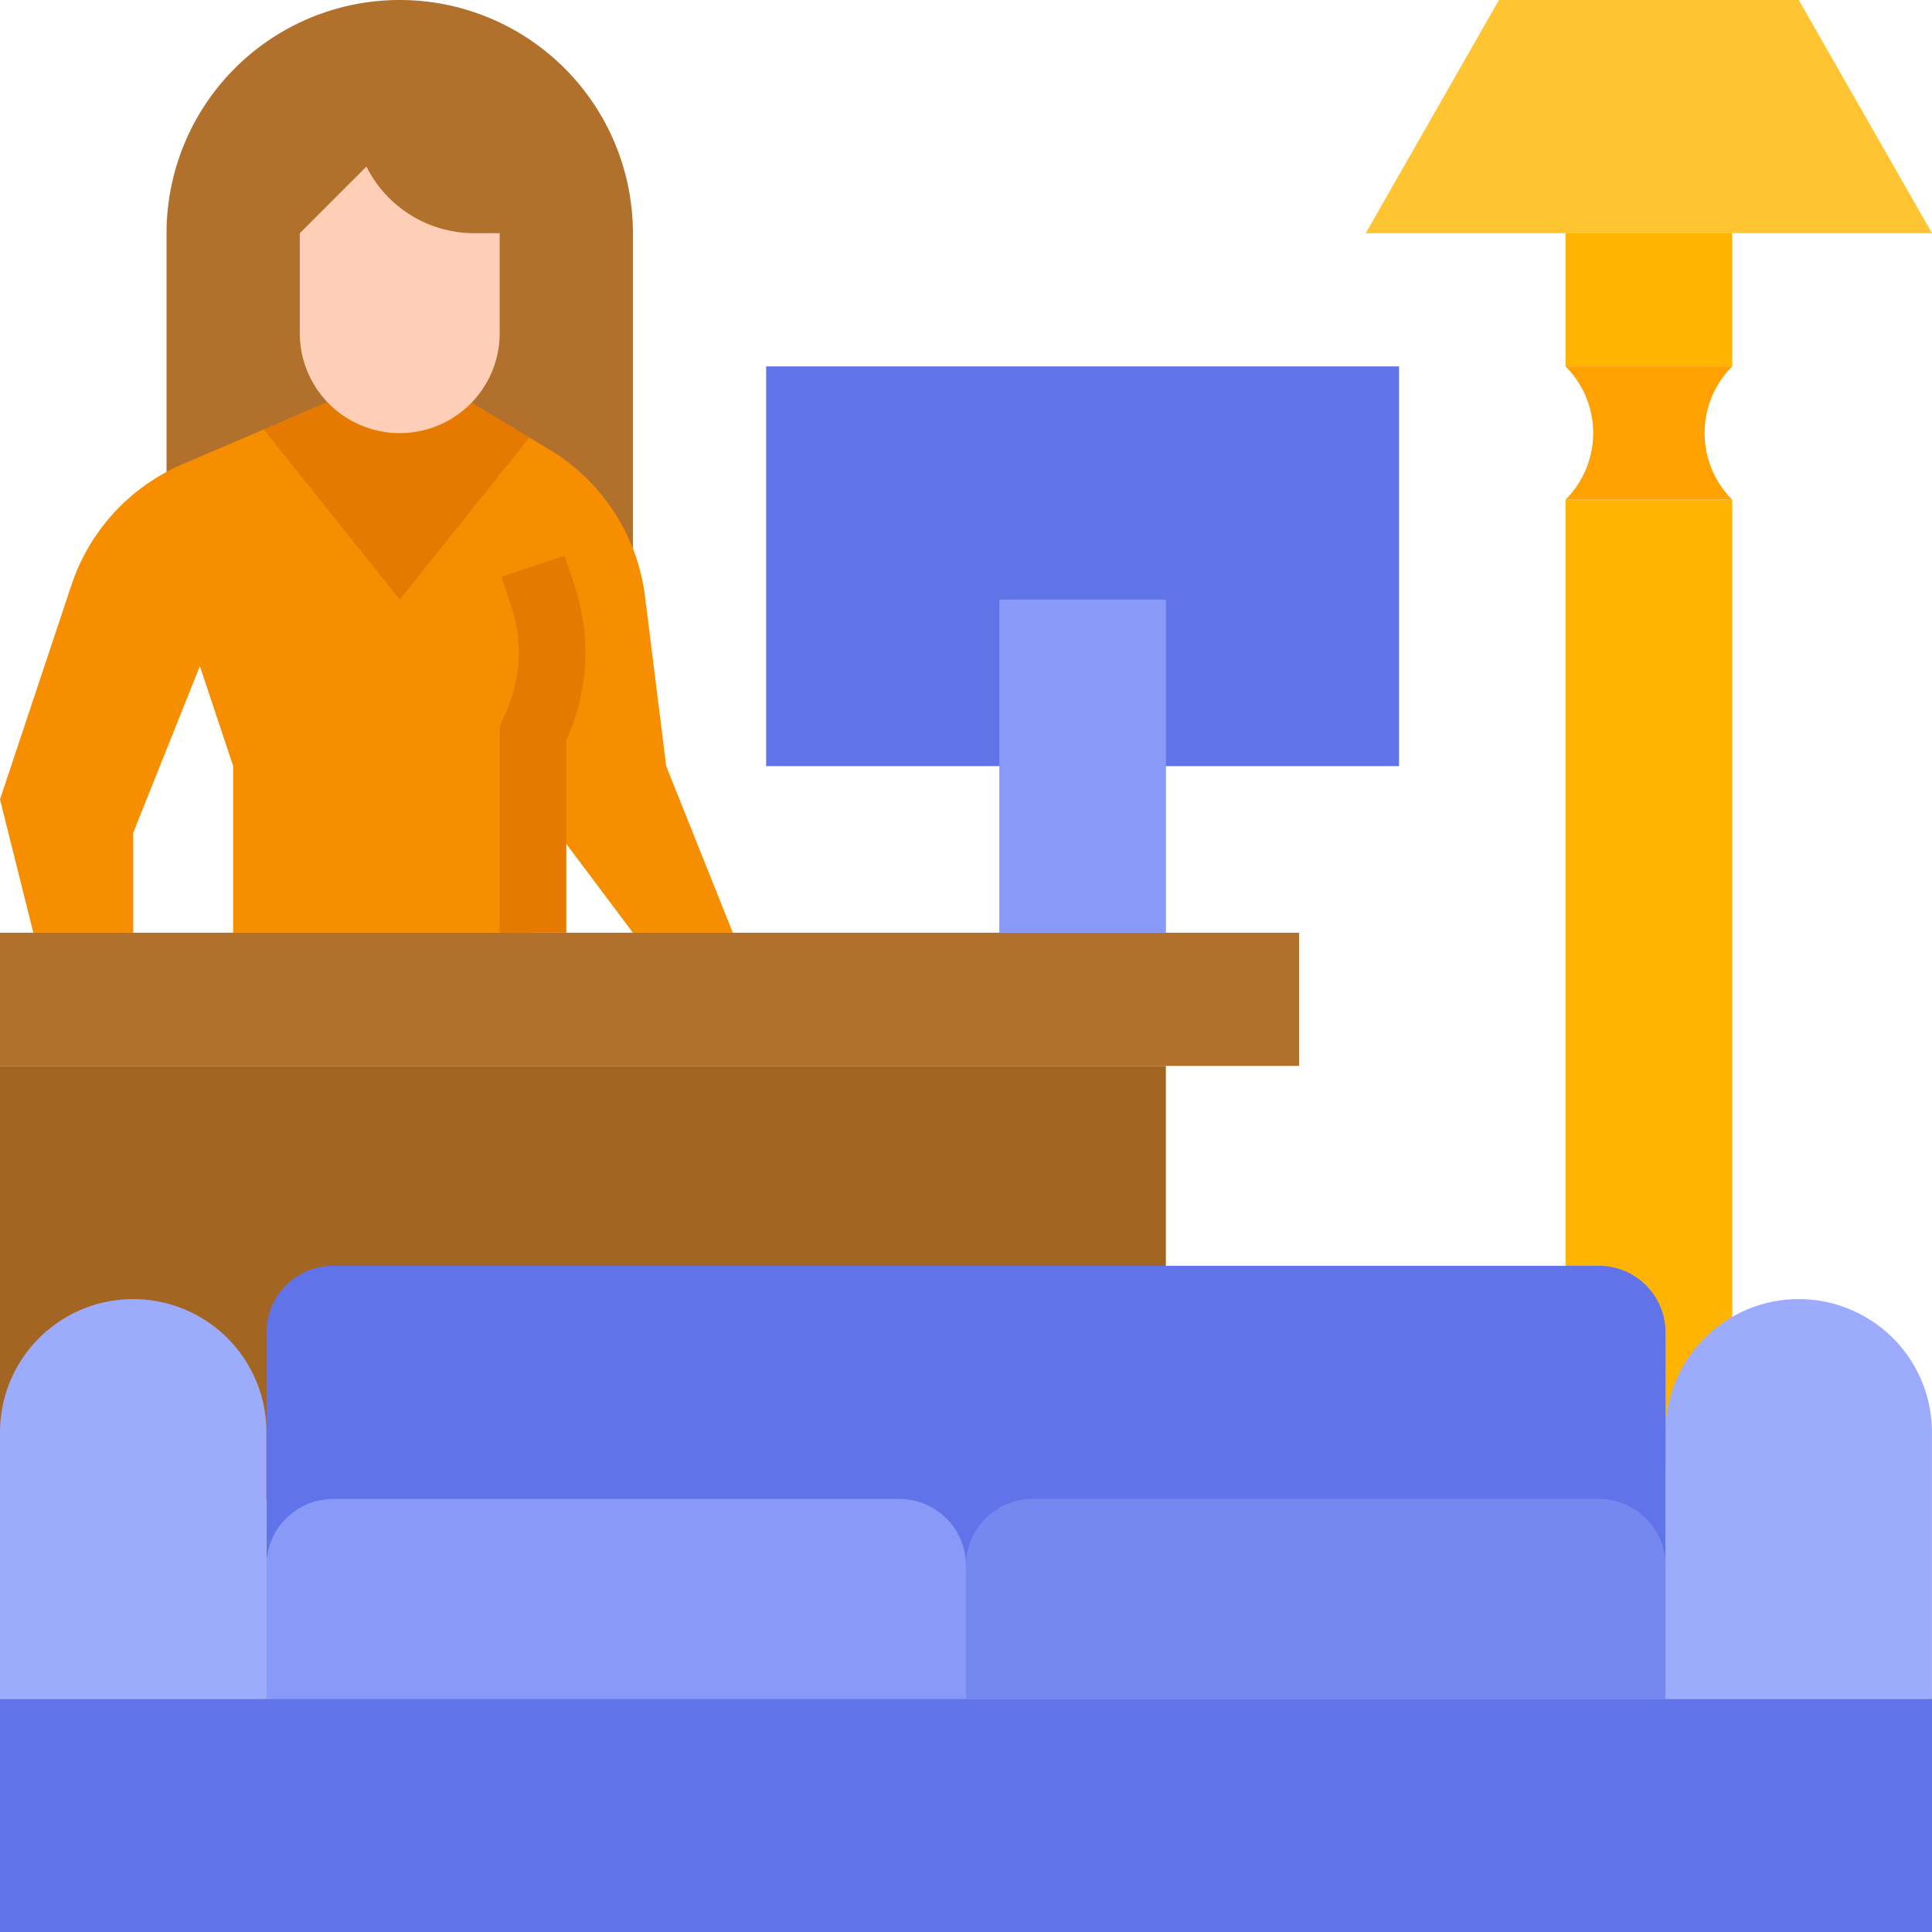 <svg xmlns="http://www.w3.org/2000/svg" width="80" height="80" viewBox="0 0 80 80">
  <g id="lobby" transform="translate(-24 -24)">
    <path id="Path_3169" data-name="Path 3169" d="M24,280H72.276v17.931H24Z" transform="translate(0 -211.862)" fill="#a36522"/>
    <path id="Path_3170" data-name="Path 3170" d="M400,144h6.9v40H400Z" transform="translate(-311.173 -99.31)" fill="#ffb401"/>
    <path id="Path_3171" data-name="Path 3171" d="M64,47.448V33.655A9.655,9.655,0,0,1,73.655,24h0a9.655,9.655,0,0,1,9.655,9.655V47.448Z" transform="translate(-33.103)" fill="#b1712c"/>
    <path id="Path_3172" data-name="Path 3172" d="M54.345,142.069H50.207l-4.138-5.517v5.517H33.655v-6.9l-1.379-4.138-2.759,6.9v4.138H25.379L24,136.552l2.962-8.888a8.278,8.278,0,0,1,4.591-4.99l3.364-1.441L37.793,120H43.31l2.609,1.566.833.5a8.277,8.277,0,0,1,3.955,6.069l.879,7.038Z" transform="translate(0 -79.448)" fill="#f78e00"/>
    <path id="Path_3173" data-name="Path 3173" d="M29.517,336a5.517,5.517,0,0,1,5.517,5.517v11.034H24V341.517A5.517,5.517,0,0,1,29.517,336Z" transform="translate(0 -258.207)" fill="#9dabfc"/>
    <path id="Path_3174" data-name="Path 3174" d="M429.517,336a5.517,5.517,0,0,1,5.517,5.517v11.034H424V341.517A5.517,5.517,0,0,1,429.517,336Z" transform="translate(-331.035 -258.207)" fill="#9dabfc"/>
    <path id="Path_3175" data-name="Path 3175" d="M90.759,328h52.414a2.759,2.759,0,0,1,2.759,2.759v15.172H88V330.759A2.759,2.759,0,0,1,90.759,328Z" transform="translate(-52.966 -251.586)" fill="#6173e8"/>
    <path id="Path_3176" data-name="Path 3176" d="M90.759,384h23.448a2.759,2.759,0,0,1,2.759,2.759v5.517H88v-5.517A2.759,2.759,0,0,1,90.759,384Z" transform="translate(-52.966 -297.931)" fill="#8899f7"/>
    <path id="Path_3177" data-name="Path 3177" d="M258.759,384h23.448a2.759,2.759,0,0,1,2.759,2.759v5.517H256v-5.517A2.759,2.759,0,0,1,258.759,384Z" transform="translate(-192 -297.931)" fill="#7588f0"/>
    <path id="Path_3178" data-name="Path 3178" d="M24,432h80v9.655H24Z" transform="translate(0 -337.655)" fill="#6173e8"/>
    <path id="Path_3179" data-name="Path 3179" d="M24,248H77.793v5.517H24Z" transform="translate(0 -185.379)" fill="#b1712c"/>
    <path id="Path_3180" data-name="Path 3180" d="M208,112h26.207v16.552H208Z" transform="translate(-152.276 -72.828)" fill="#6173e8"/>
    <path id="Path_3181" data-name="Path 3181" d="M264,168h6.9v13.793H264Z" transform="translate(-198.621 -119.172)" fill="#8899f7"/>
    <path id="Path_3182" data-name="Path 3182" d="M375.448,33.655,369.931,24H357.517L352,33.655Z" transform="translate(-271.448)" fill="#ffc431"/>
    <path id="Path_3183" data-name="Path 3183" d="M400,80h6.9v5.517H400Z" transform="translate(-311.173 -46.345)" fill="#ffb401"/>
    <path id="Path_3184" data-name="Path 3184" d="M406.9,117.517a3.9,3.9,0,0,1,0-5.517H400a3.9,3.9,0,0,1,0,5.517Z" transform="translate(-311.173 -72.828)" fill="#ffa100"/>
    <path id="Path_3185" data-name="Path 3185" d="M146.759,173.078H144V164.8a1.379,1.379,0,0,1,.146-.617,6.027,6.027,0,0,0,.329-4.631l-.4-1.212,2.617-.872.4,1.212a8.763,8.763,0,0,1-.333,6.432Z" transform="translate(-99.31 -110.458)" fill="#e67a00"/>
    <path id="Path_3186" data-name="Path 3186" d="M98.322,121.566l-5.367,6.71-5.634-7.043L90.2,120h5.517Z" transform="translate(-52.403 -79.448)" fill="#e67a00"/>
    <path id="Path_3187" data-name="Path 3187" d="M96,66.759,98.759,64a4.99,4.99,0,0,0,4.464,2.759h1.054V70.9A4.138,4.138,0,0,1,96,70.9Z" transform="translate(-59.586 -33.103)" fill="#ffceb6"/>
  </g>
</svg>
